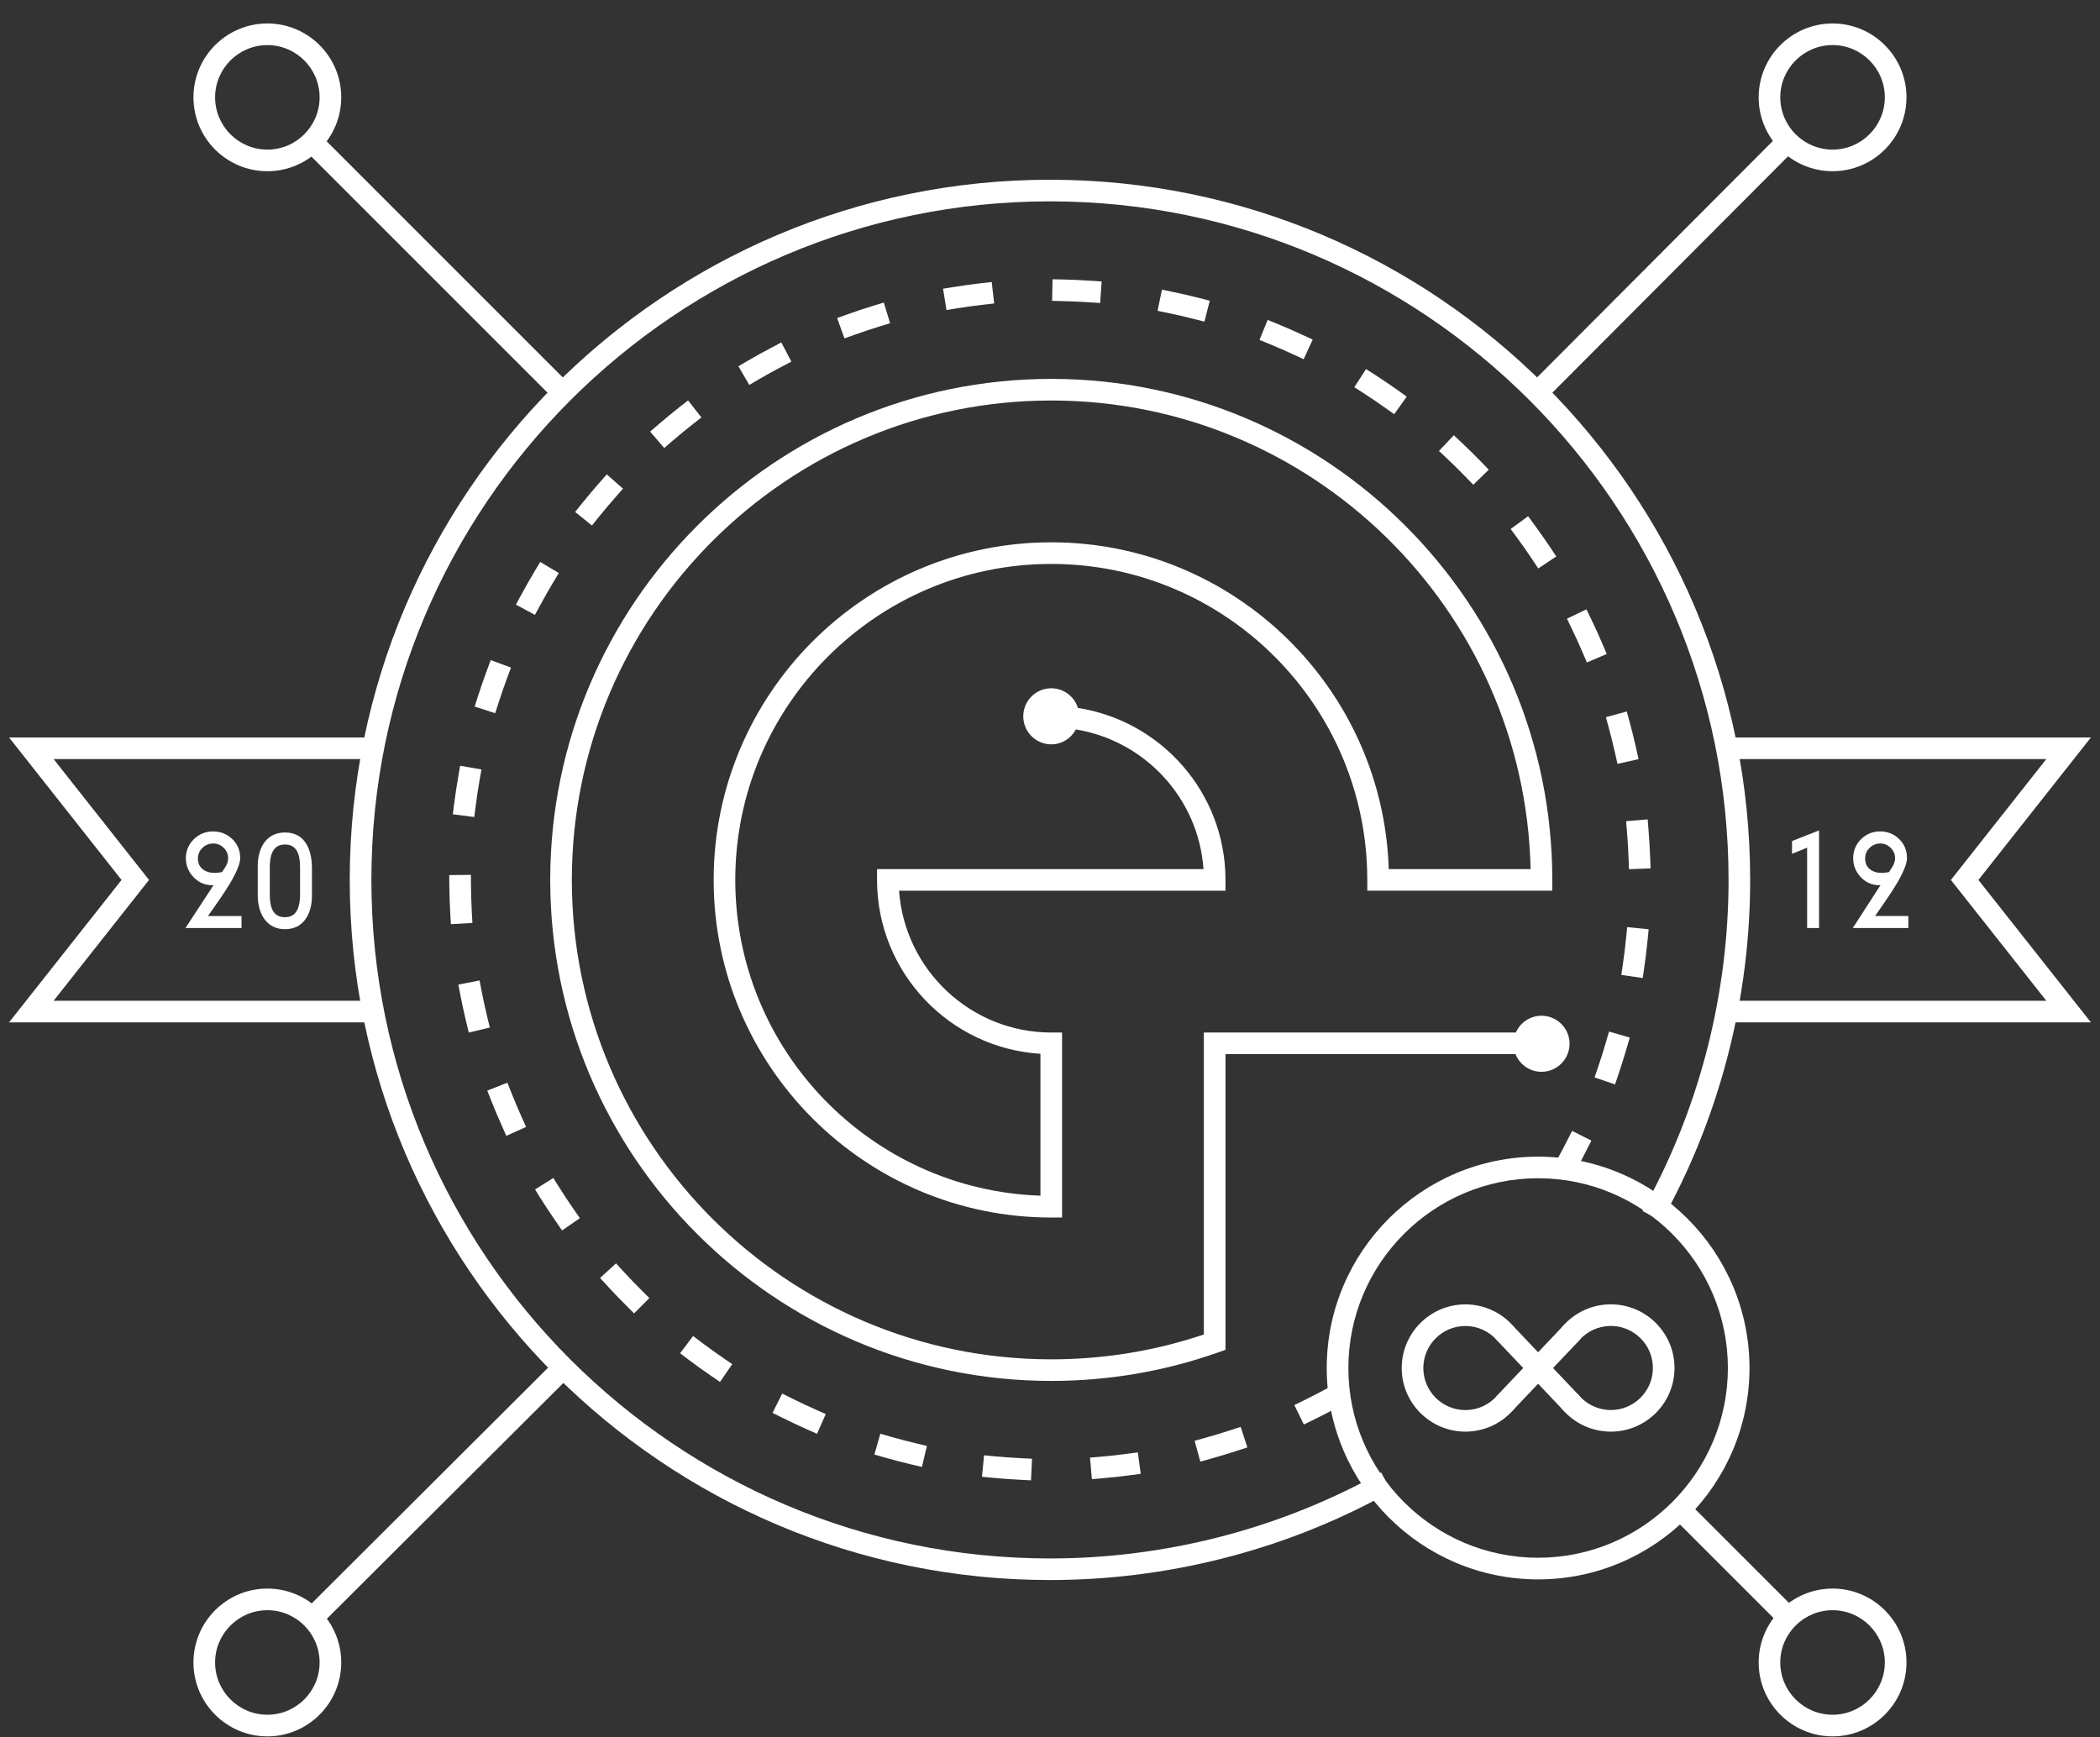 <?xml version="1.0" encoding="utf-8"?>
<!-- Generator: Adobe Illustrator 16.0.0, SVG Export Plug-In . SVG Version: 6.00 Build 0)  -->
<!DOCTYPE svg PUBLIC "-//W3C//DTD SVG 1.1//EN" "http://www.w3.org/Graphics/SVG/1.1/DTD/svg11.dtd">
<svg version="1.1" id="Layer_1" xmlns="http://www.w3.org/2000/svg" xmlns:xlink="http://www.w3.org/1999/xlink" x="0px" y="0px"
	 width="71.416px" height="59.078px" viewBox="0 0 71.416 59.078" enable-background="new 0 0 71.416 59.078" xml:space="preserve">
<rect x="0" y="0" width="71.416" height="59.078" fill="#333333" stroke="none"/>
<g>
	<path fill="#FFFFFF" d="M35.707,53.737c-13.13,0-23.813-10.681-23.813-23.811c0-13.131,10.683-23.813,23.813-23.813
		c13.131,0,23.812,10.682,23.812,23.813c0,3.938-0.981,7.842-2.838,11.285l-0.176,0.324l-0.646-0.349l0.174-0.324
		c1.8-3.337,2.751-7.12,2.751-10.937c0-12.725-10.353-23.077-23.077-23.077S12.63,17.202,12.63,29.927
		c0,12.724,10.353,23.076,23.077,23.076c3.817,0,7.601-0.951,10.938-2.75l0.322-0.176l0.35,0.647l-0.324,0.174
		C43.55,52.756,39.646,53.737,35.707,53.737z"/>
	<path fill="#FFFFFF" d="M52.307,53.715c-3.963,0-7.188-3.225-7.188-7.188c0-3.965,3.225-7.189,7.188-7.189
		c3.965,0,7.189,3.225,7.189,7.189C59.496,50.49,56.271,53.715,52.307,53.715z M52.307,40.072c-3.558,0-6.452,2.896-6.452,6.455
		c0,3.557,2.895,6.452,6.452,6.452c3.559,0,6.454-2.896,6.454-6.452C58.761,42.968,55.865,40.072,52.307,40.072z"/>
	<g>
		<path fill="#FFFFFF" d="M49.835,48.69c-1.194,0-2.166-0.971-2.166-2.163c0-1.195,0.972-2.165,2.166-2.165
			c0.63,0,1.229,0.274,1.64,0.753c0.134,0.153,0.116,0.385-0.038,0.518c-0.154,0.134-0.386,0.115-0.518-0.039
			c-0.273-0.314-0.667-0.497-1.084-0.497c-0.789,0-1.431,0.642-1.431,1.431c0,0.788,0.642,1.429,1.431,1.429
			c0.417,0,0.812-0.182,1.084-0.497c0.132-0.154,0.363-0.172,0.518-0.039c0.153,0.133,0.172,0.364,0.038,0.518
			C51.063,48.417,50.466,48.69,49.835,48.69z"/>
		<path fill="#FFFFFF" d="M54.781,48.69c-0.631,0-1.231-0.274-1.644-0.754c-0.131-0.154-0.113-0.387,0.04-0.518
			c0.154-0.134,0.388-0.115,0.519,0.038c0.271,0.316,0.668,0.499,1.085,0.499c0.788,0,1.43-0.641,1.43-1.429
			c0-0.789-0.642-1.431-1.43-1.431c-0.417,0-0.813,0.183-1.085,0.497c-0.132,0.154-0.364,0.173-0.519,0.039
			c-0.153-0.132-0.171-0.364-0.038-0.518c0.412-0.479,1.011-0.753,1.642-0.753c1.193,0,2.165,0.97,2.165,2.165
			C56.946,47.72,55.975,48.69,54.781,48.69z"/>
		<path fill="#FFFFFF" d="M53.42,48.064c-0.098,0-0.195-0.038-0.269-0.113l-2.221-2.344c-0.141-0.146-0.135-0.379,0.014-0.52
			c0.146-0.14,0.38-0.134,0.52,0.015l2.222,2.343c0.14,0.146,0.133,0.379-0.014,0.519C53.601,48.032,53.51,48.064,53.42,48.064z"/>
		<path fill="#FFFFFF" d="M51.197,48.065c-0.091,0-0.183-0.033-0.253-0.102c-0.148-0.14-0.154-0.371-0.014-0.519l2.221-2.343
			c0.141-0.148,0.373-0.153,0.521-0.014c0.146,0.14,0.153,0.372,0.014,0.521l-2.222,2.342
			C51.392,48.026,51.295,48.065,51.197,48.065z"/>
	</g>
	<path fill="#FFFFFF" d="M35.062,50.346l-0.366-0.019c-0.313-0.016-0.627-0.038-0.934-0.067l-0.367-0.035l0.07-0.731l0.365,0.035
		c0.297,0.028,0.6,0.049,0.9,0.064l0.366,0.019L35.062,50.346z M37.132,50.306l-0.063-0.732l0.366-0.031
		c0.297-0.025,0.599-0.06,0.896-0.1l0.365-0.047l0.097,0.729l-0.364,0.048c-0.309,0.041-0.621,0.076-0.93,0.102L37.132,50.306z
		 M31.353,49.89l-0.358-0.084c-0.3-0.071-0.604-0.15-0.905-0.236l-0.354-0.101l0.202-0.708l0.354,0.102
		c0.289,0.082,0.582,0.159,0.872,0.227l0.358,0.086L31.353,49.89z M40.821,49.71l-0.195-0.709l0.354-0.099
		c0.287-0.079,0.578-0.167,0.861-0.26l0.35-0.114l0.229,0.698l-0.351,0.114c-0.295,0.097-0.595,0.188-0.895,0.271L40.821,49.71z
		 M27.785,48.763l-0.335-0.148c-0.283-0.125-0.568-0.26-0.849-0.4l-0.329-0.162l0.329-0.658l0.328,0.163
		c0.269,0.135,0.545,0.264,0.818,0.385l0.335,0.149L27.785,48.763z M44.341,48.447l-0.323-0.661l0.331-0.162
		c0.267-0.131,0.536-0.271,0.8-0.414l0.323-0.176l0.352,0.645l-0.321,0.177c-0.272,0.149-0.553,0.295-0.831,0.43L44.341,48.447z
		 M24.486,47l-0.303-0.207c-0.256-0.175-0.511-0.358-0.761-0.546l-0.293-0.223l0.442-0.587l0.293,0.222
		c0.24,0.182,0.487,0.358,0.734,0.527l0.303,0.208L24.486,47z M21.564,44.669l-0.261-0.261c-0.22-0.218-0.438-0.444-0.647-0.674
		l-0.249-0.27l0.543-0.497l0.247,0.27c0.202,0.221,0.413,0.439,0.625,0.65l0.261,0.26L21.564,44.669z M19.114,41.848l-0.208-0.303
		c-0.178-0.257-0.352-0.518-0.516-0.78l-0.194-0.311l0.622-0.391l0.195,0.312c0.158,0.251,0.326,0.505,0.496,0.751l0.21,0.304
		L19.114,41.848z M53.461,40.043l-0.646-0.354l0.177-0.322c0.104-0.19,0.207-0.384,0.305-0.578l0.166-0.328l0.656,0.331
		l-0.165,0.327c-0.104,0.203-0.208,0.403-0.316,0.602L53.461,40.043z M17.219,38.629l-0.15-0.335
		c-0.126-0.282-0.249-0.571-0.362-0.86l-0.136-0.342l0.684-0.27l0.136,0.342c0.108,0.276,0.228,0.557,0.349,0.828l0.151,0.335
		L17.219,38.629z M54.923,36.881l-0.696-0.238l0.119-0.347c0.096-0.285,0.188-0.573,0.271-0.861l0.103-0.352l0.705,0.205
		l-0.103,0.352c-0.087,0.298-0.181,0.599-0.281,0.894L54.923,36.881z M15.942,35.118l-0.086-0.357
		c-0.072-0.301-0.14-0.608-0.199-0.914l-0.07-0.361l0.722-0.141l0.069,0.361c0.058,0.296,0.123,0.591,0.192,0.881l0.088,0.358
		L15.942,35.118z M55.865,33.262l-0.728-0.105l0.053-0.364c0.043-0.295,0.081-0.598,0.11-0.895l0.037-0.366l0.73,0.073l-0.036,0.365
		c-0.03,0.31-0.069,0.622-0.113,0.93L55.865,33.262z M15.333,31.431l-0.021-0.367c-0.017-0.309-0.027-0.622-0.031-0.936
		l-0.003-0.366l0.736-0.008l0.003,0.367c0.004,0.301,0.013,0.604,0.028,0.902l0.021,0.366L15.333,31.431z M55.397,29.561
		l-0.013-0.366c-0.011-0.301-0.028-0.604-0.054-0.901l-0.03-0.366l0.733-0.061l0.03,0.366c0.025,0.309,0.044,0.622,0.055,0.934
		l0.015,0.367L55.397,29.561z M16.128,27.787l-0.729-0.093l0.047-0.364c0.039-0.307,0.086-0.618,0.139-0.925l0.062-0.362
		l0.726,0.126l-0.063,0.36c-0.052,0.297-0.097,0.599-0.134,0.894L16.128,27.787z M55.007,25.979l-0.081-0.358
		c-0.064-0.293-0.139-0.587-0.217-0.876l-0.096-0.354l0.709-0.193l0.098,0.355c0.081,0.3,0.156,0.604,0.224,0.907l0.08,0.359
		L55.007,25.979z M16.841,24.256l-0.699-0.226l0.111-0.349c0.096-0.297,0.2-0.596,0.308-0.887l0.128-0.344l0.689,0.256l-0.129,0.345
		c-0.104,0.281-0.203,0.567-0.295,0.854L16.841,24.256z M53.966,22.53l-0.145-0.339c-0.117-0.275-0.243-0.551-0.373-0.818
		l-0.159-0.331l0.662-0.319l0.16,0.331c0.135,0.278,0.265,0.563,0.386,0.85l0.145,0.338L53.966,22.53z M18.192,20.912l-0.647-0.349
		l0.176-0.324c0.147-0.273,0.304-0.549,0.463-0.814l0.188-0.314l0.632,0.379l-0.19,0.314c-0.153,0.257-0.304,0.52-0.446,0.784
		L18.192,20.912z M52.312,19.333l-0.203-0.307c-0.165-0.249-0.34-0.498-0.517-0.739l-0.218-0.295l0.593-0.436l0.218,0.297
		c0.184,0.25,0.364,0.508,0.537,0.766l0.203,0.306L52.312,19.333z M20.13,17.872l-0.571-0.46l0.229-0.287
		c0.194-0.241,0.397-0.48,0.604-0.715l0.243-0.276l0.551,0.486l-0.243,0.277c-0.199,0.225-0.395,0.456-0.581,0.688L20.13,17.872z
		 M50.104,16.486l-0.257-0.263c-0.209-0.217-0.426-0.43-0.642-0.634l-0.269-0.252l0.505-0.535l0.268,0.253
		c0.225,0.211,0.448,0.433,0.665,0.655l0.256,0.264L50.104,16.486z M22.589,15.237l-0.479-0.558l0.278-0.24
		c0.234-0.202,0.478-0.402,0.722-0.595l0.29-0.225l0.453,0.578l-0.288,0.226c-0.236,0.186-0.471,0.379-0.697,0.573L22.589,15.237z
		 M47.414,14.087l-0.299-0.212c-0.245-0.175-0.497-0.345-0.749-0.507l-0.308-0.2l0.397-0.616l0.311,0.198
		c0.26,0.169,0.521,0.346,0.774,0.525l0.3,0.214L47.414,14.087z M25.481,13.092l-0.37-0.636l0.317-0.185
		c0.27-0.157,0.545-0.31,0.818-0.452l0.325-0.172l0.341,0.653l-0.325,0.17c-0.265,0.138-0.53,0.284-0.789,0.436L25.481,13.092z
		 M44.334,12.217l-0.335-0.155c-0.271-0.126-0.55-0.248-0.827-0.363l-0.34-0.139l0.278-0.68l0.341,0.139
		c0.287,0.119,0.576,0.245,0.857,0.376l0.334,0.154L44.334,12.217z M28.717,11.508l-0.248-0.691l0.346-0.124
		c0.294-0.106,0.593-0.205,0.889-0.296l0.352-0.107l0.215,0.703L29.919,11.1c-0.285,0.088-0.573,0.184-0.855,0.285L28.717,11.508z
		 M40.96,10.939l-0.357-0.091c-0.289-0.074-0.585-0.143-0.877-0.203l-0.36-0.074l0.149-0.721l0.359,0.076
		c0.304,0.062,0.611,0.133,0.912,0.21l0.355,0.092L40.96,10.939z M32.188,10.545l-0.117-0.726l0.363-0.059
		c0.308-0.049,0.618-0.092,0.926-0.127l0.366-0.042l0.084,0.73l-0.367,0.042c-0.297,0.034-0.597,0.075-0.892,0.122L32.188,10.545z
		 M37.414,10.306l-0.367-0.025c-0.299-0.02-0.602-0.033-0.9-0.04l-0.368-0.009l0.016-0.733l0.368,0.006
		c0.31,0.008,0.624,0.021,0.934,0.043l0.367,0.024L37.414,10.306z"/>
	<polygon fill="#FFFFFF" points="12.69,34.771 0.308,34.771 4.133,29.927 0.308,25.081 12.69,25.081 12.69,25.817 1.824,25.817 
		5.068,29.927 1.824,34.035 12.69,34.035 	"/>
	<polygon fill="#FFFFFF" points="71.107,34.771 58.725,34.771 58.725,34.035 69.59,34.035 66.345,29.927 69.59,25.817 
		58.724,25.817 58.724,25.081 71.107,25.081 67.281,29.927 	"/>
	
		<rect x="56.363" y="52.837" transform="matrix(0.707 0.707 -0.707 0.707 54.908 -26.127)" fill="#FFFFFF" width="5.246" height="0.735"/>
	
		<rect x="8.802" y="8.702" transform="matrix(0.707 0.707 -0.707 0.707 10.763 -7.845)" fill="#FFFFFF" width="12.098" height="0.735"/>
	<path fill="#FFFFFF" d="M62.322,59.054c-1.386,0-2.514-1.128-2.514-2.513c0-1.387,1.128-2.514,2.514-2.514
		c1.385,0,2.513,1.127,2.513,2.514C64.835,57.926,63.707,59.054,62.322,59.054z M62.322,54.763c-0.98,0-1.779,0.798-1.779,1.778
		c0,0.979,0.799,1.777,1.779,1.777c0.979,0,1.776-0.798,1.776-1.777C64.099,55.561,63.302,54.763,62.322,54.763z"/>
	<path fill="#FFFFFF" d="M9.093,5.823c-1.387,0-2.514-1.126-2.514-2.513c0-1.385,1.127-2.512,2.514-2.512
		c1.385,0,2.512,1.127,2.512,2.512C11.604,4.697,10.478,5.823,9.093,5.823z M9.093,1.534c-0.98,0-1.778,0.798-1.778,1.776
		c0,0.981,0.798,1.778,1.778,1.778s1.776-0.797,1.776-1.778C10.869,2.332,10.073,1.534,9.093,1.534z"/>
	
		<rect x="56.196" y="3.019" transform="matrix(0.708 0.706 -0.706 0.708 22.893 -37.276)" fill="#FFFFFF" width="0.735" height="12.101"/>
	
		<rect x="14.483" y="44.733" transform="matrix(0.706 0.708 -0.708 0.706 40.345 4.42)" fill="#FFFFFF" width="0.735" height="12.097"/>
	<path fill="#FFFFFF" d="M62.322,5.823c-1.386,0-2.514-1.126-2.514-2.513c0-1.385,1.128-2.512,2.514-2.512
		c1.385,0,2.513,1.127,2.513,2.512C64.835,4.697,63.707,5.823,62.322,5.823z M62.322,1.533c-0.98,0-1.779,0.799-1.779,1.777
		c0,0.981,0.799,1.778,1.779,1.778c0.979,0,1.776-0.797,1.776-1.778C64.099,2.332,63.302,1.533,62.322,1.533z"/>
	<path fill="#FFFFFF" d="M9.093,59.054c-1.387,0-2.514-1.128-2.514-2.513c0-1.387,1.127-2.514,2.514-2.514
		c1.385,0,2.512,1.127,2.512,2.514C11.604,57.926,10.478,59.054,9.093,59.054z M9.093,54.763c-0.98,0-1.778,0.798-1.778,1.778
		c0,0.979,0.798,1.777,1.778,1.777s1.776-0.798,1.776-1.777C10.869,55.561,10.073,54.763,9.093,54.763z"/>
	<g>
		<path fill="#FFFFFF" d="M7.343,30.769c0.243-0.348,0.425-0.629,0.543-0.835c0.189-0.339,0.283-0.585,0.283-0.752
			c0-0.258-0.091-0.475-0.271-0.647c-0.178-0.171-0.397-0.258-0.652-0.258s-0.474,0.089-0.654,0.265
			c-0.18,0.177-0.271,0.395-0.271,0.646c0,0.244,0.087,0.46,0.259,0.642c0.175,0.184,0.386,0.276,0.636,0.276
			c0.001,0,0.001,0,0.001,0l0.044-0.001l-0.954,1.458h1.907v-0.409H7.072C7.161,31.026,7.252,30.898,7.343,30.769z M7.454,29.675
			c-0.05,0.008-0.102,0.012-0.154,0.012c-0.164,0-0.296-0.04-0.402-0.123c-0.112-0.086-0.167-0.207-0.167-0.368
			c0-0.142,0.05-0.259,0.153-0.359c0.104-0.102,0.226-0.15,0.37-0.15c0.137,0,0.251,0.049,0.354,0.148
			c0.101,0.099,0.15,0.215,0.15,0.353c0,0.054-0.009,0.105-0.024,0.153c-0.017,0.051-0.042,0.103-0.074,0.154l-0.108,0.163
			L7.454,29.675z"/>
		<path fill="#FFFFFF" d="M9.693,28.313c-0.315,0-0.56,0.124-0.725,0.372c-0.135,0.204-0.203,0.466-0.203,0.78v0.984
			c0,0.31,0.07,0.573,0.208,0.781c0.165,0.247,0.407,0.372,0.72,0.372c0.313,0,0.555-0.125,0.717-0.373
			c0.131-0.201,0.199-0.461,0.199-0.771v-0.916c0-0.339-0.062-0.616-0.18-0.821C10.276,28.451,10.028,28.313,9.693,28.313z
			 M10.204,29.476v0.965c0,0.223-0.037,0.401-0.108,0.529c-0.084,0.151-0.217,0.224-0.406,0.224c-0.193,0-0.328-0.072-0.411-0.224
			c-0.07-0.123-0.104-0.302-0.104-0.529v-0.965c0-0.223,0.036-0.4,0.107-0.529c0.084-0.15,0.217-0.225,0.407-0.225
			c0.192,0,0.326,0.074,0.411,0.224C10.169,29.069,10.204,29.247,10.204,29.476z"/>
		<polygon fill="#FFFFFF" points="60.942,29.039 61.456,28.828 61.456,31.562 61.862,31.562 61.862,28.242 60.942,28.604 		"/>
		<path fill="#FFFFFF" d="M63.767,31.152c0.087-0.126,0.178-0.254,0.269-0.385c0.24-0.348,0.42-0.628,0.537-0.834
			c0.188-0.339,0.279-0.585,0.279-0.752c0-0.258-0.09-0.475-0.268-0.647c-0.175-0.171-0.394-0.258-0.646-0.258
			c-0.252,0-0.471,0.089-0.648,0.265c-0.178,0.177-0.268,0.395-0.268,0.646c0,0.243,0.086,0.459,0.256,0.642
			c0.173,0.184,0.383,0.276,0.632,0.276l0,0l0.042-0.001l-0.943,1.458h1.889v-0.409H63.767z M64.145,29.675
			c-0.049,0.008-0.101,0.012-0.153,0.012c-0.161,0-0.295-0.041-0.397-0.123c-0.112-0.086-0.166-0.207-0.166-0.368
			c0-0.143,0.05-0.259,0.152-0.36c0.104-0.101,0.223-0.149,0.366-0.149c0.133,0,0.247,0.048,0.348,0.148
			c0.102,0.098,0.151,0.215,0.151,0.353c0,0.054-0.008,0.105-0.024,0.154c-0.018,0.051-0.043,0.103-0.075,0.153l-0.105,0.163
			L64.145,29.675z"/>
	</g>
	<path fill="#FFFFFF" d="M52.423,34.545c-0.39,0-0.725,0.235-0.872,0.571H40.94v10.27c-1.668,0.561-3.412,0.845-5.188,0.845
		c-8.991,0-16.305-7.314-16.305-16.304c0-8.991,7.313-16.306,16.305-16.306c8.866,0,16.104,7.116,16.3,15.938h-4.824
		c-0.194-6.163-5.268-11.115-11.476-11.115c-6.331,0-11.482,5.151-11.482,11.483c0,6.331,5.151,11.481,11.482,11.481h0.367v-6.292
		h-0.367c-2.738,0-4.987-2.132-5.177-4.823h11.101v-0.366c0-2.959-2.181-5.411-5.019-5.85c-0.121-0.387-0.479-0.669-0.905-0.669
		c-0.527,0-0.953,0.425-0.953,0.954c0,0.525,0.426,0.953,0.953,0.953c0.362,0,0.676-0.207,0.837-0.507
		c2.347,0.384,4.17,2.339,4.339,4.75H29.826v0.368c0,3.143,2.461,5.723,5.557,5.913v4.826c-5.755-0.194-10.378-4.938-10.378-10.739
		c0-5.928,4.821-10.747,10.747-10.747c5.924,0,10.746,4.819,10.746,10.747v0.366h6.292v-0.366c0-9.396-7.643-17.04-17.038-17.04
		s-17.04,7.644-17.04,17.04c0,9.396,7.645,17.039,17.04,17.039c1.946,0,3.858-0.327,5.679-0.971l0.245-0.087v-0.413v-1.724v-7.921
		h9.862c0.141,0.353,0.482,0.603,0.885,0.603c0.526,0,0.954-0.429,0.954-0.955S52.949,34.545,52.423,34.545z"/>
</g>
</svg>
